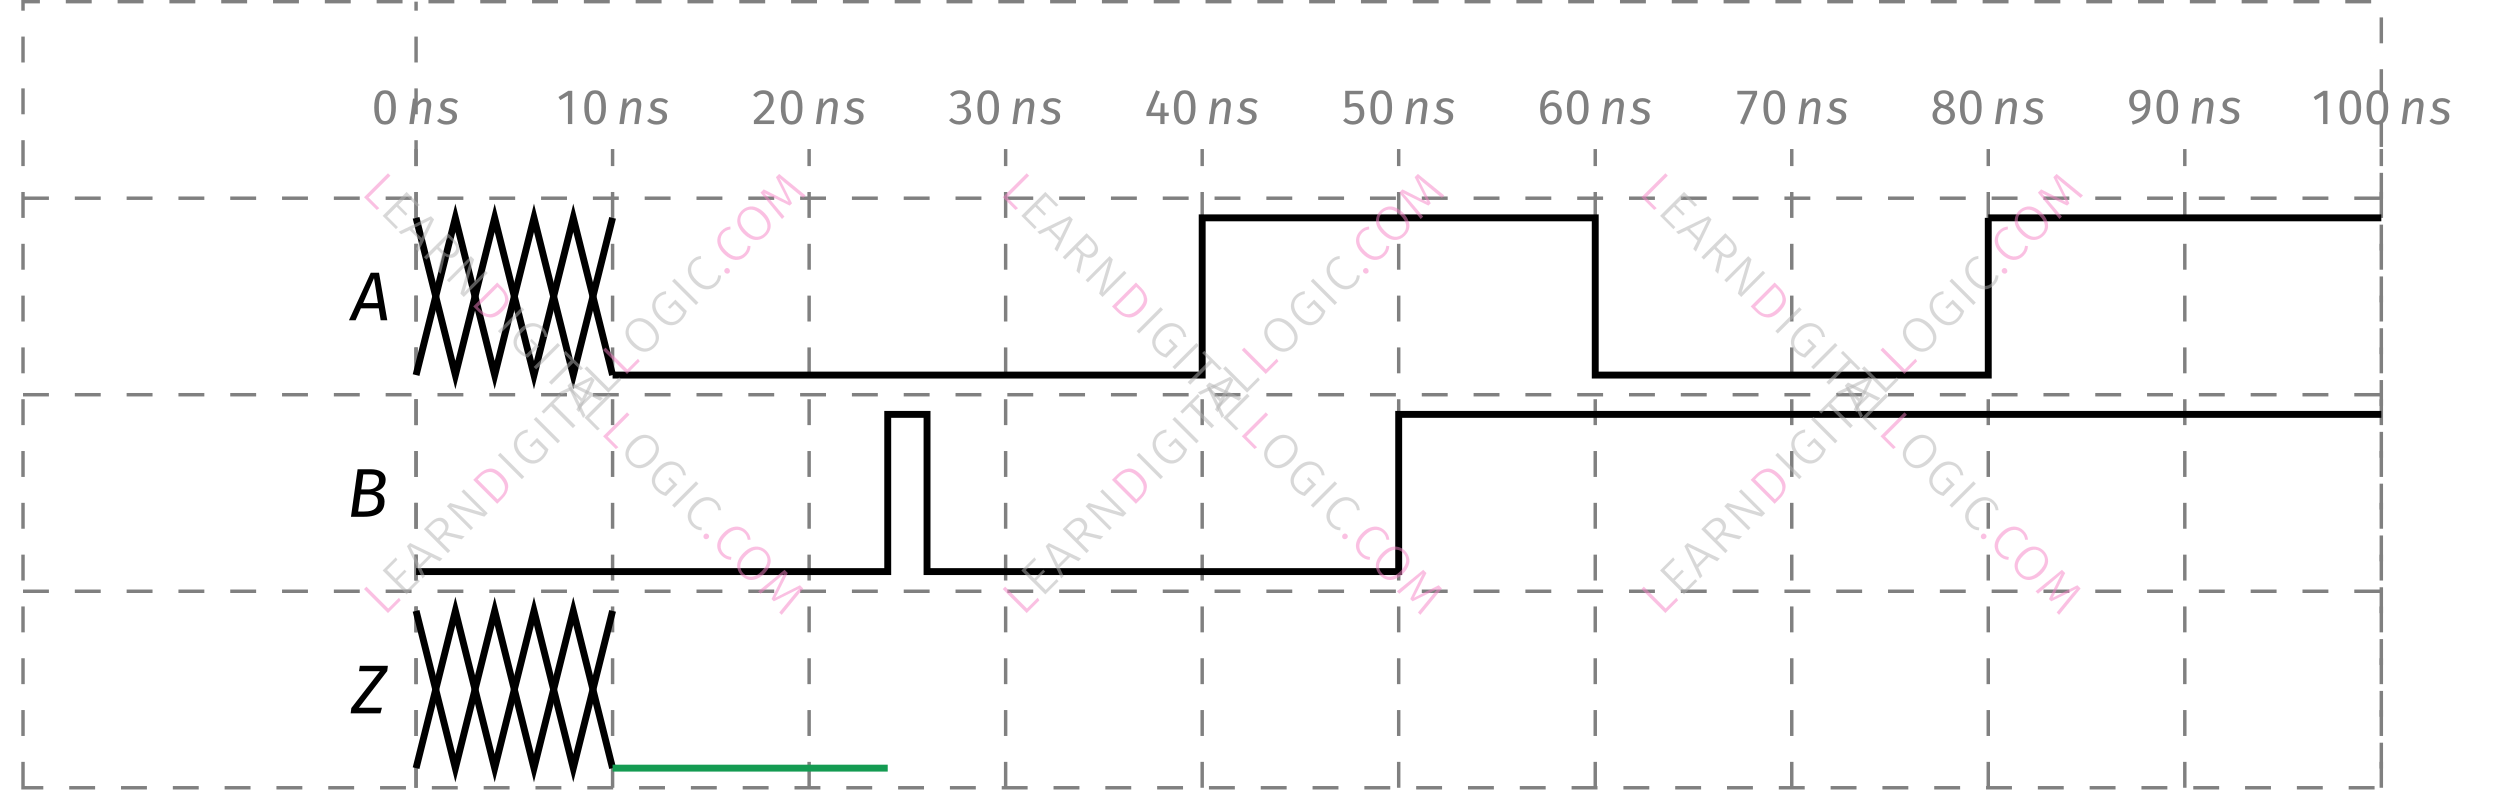 <?xml version="1.0" encoding="UTF-8"?> <svg xmlns="http://www.w3.org/2000/svg" xmlns:xlink="http://www.w3.org/1999/xlink" width="288.48" height="93.56" viewBox="0 0 288.48 93.56"><defs><g><g id="glyph-0-0"><path d="M 1.562 -3.5 C 2.031 -3.5 2.281 -3.078 2.281 -1.922 C 2.281 -0.766 2.031 -0.344 1.562 -0.344 C 1.094 -0.344 0.844 -0.766 0.844 -1.922 C 0.844 -3.078 1.094 -3.5 1.562 -3.5 Z M 1.562 -3.906 C 0.719 -3.906 0.312 -3.219 0.312 -1.922 C 0.312 -0.625 0.719 0.062 1.562 0.062 C 2.406 0.062 2.812 -0.625 2.812 -1.922 C 2.812 -3.219 2.406 -3.906 1.562 -3.906 Z M 1.562 -3.906 "></path></g><g id="glyph-0-1"><path d="M 2.141 -3 C 1.719 -3 1.391 -2.75 1.125 -2.359 L 1.172 -2.938 L 0.734 -2.938 L 0.312 0 L 0.828 0 L 1.078 -1.766 C 1.312 -2.188 1.625 -2.578 2 -2.578 C 2.219 -2.578 2.375 -2.469 2.312 -2.047 L 2.031 0 L 2.531 0 L 2.828 -2.062 C 2.906 -2.656 2.641 -3 2.141 -3 Z M 2.141 -3 "></path></g><g id="glyph-0-2"><path d="M 1.641 -3 C 0.875 -3 0.531 -2.562 0.531 -2.172 C 0.531 -1.766 0.75 -1.547 1.312 -1.359 C 1.781 -1.219 1.938 -1.125 1.938 -0.828 C 1.938 -0.625 1.781 -0.344 1.266 -0.344 C 0.938 -0.344 0.656 -0.469 0.453 -0.656 L 0.156 -0.359 C 0.391 -0.141 0.734 0.062 1.25 0.062 C 1.859 0.062 2.469 -0.219 2.469 -0.875 C 2.469 -1.344 2.188 -1.578 1.641 -1.75 C 1.234 -1.875 1.047 -1.969 1.047 -2.203 C 1.047 -2.453 1.266 -2.594 1.625 -2.594 C 1.891 -2.594 2.125 -2.516 2.344 -2.344 L 2.594 -2.641 C 2.344 -2.859 2.047 -3 1.641 -3 Z M 1.641 -3 "></path></g><g id="glyph-0-3"><path d="M 1.547 0 L 2.047 0 L 2.047 -3.844 L 1.594 -3.844 L 0.453 -3.125 L 0.672 -2.766 L 1.547 -3.297 Z M 1.547 0 "></path></g><g id="glyph-0-4"><path d="M 1.438 -3.906 C 0.906 -3.906 0.547 -3.719 0.25 -3.344 L 0.594 -3.078 C 0.844 -3.359 1.047 -3.484 1.406 -3.484 C 1.828 -3.484 2.078 -3.234 2.078 -2.812 C 2.078 -2.203 1.75 -1.781 0.328 -0.406 L 0.328 0 L 2.641 0 L 2.703 -0.422 L 0.922 -0.422 C 2.172 -1.578 2.609 -2.141 2.609 -2.828 C 2.609 -3.438 2.188 -3.906 1.438 -3.906 Z M 1.438 -3.906 "></path></g><g id="glyph-0-5"><path d="M 1.406 -3.906 C 1 -3.906 0.609 -3.766 0.281 -3.453 L 0.562 -3.156 C 0.812 -3.391 1.047 -3.5 1.375 -3.5 C 1.766 -3.5 2.078 -3.281 2.078 -2.875 C 2.078 -2.422 1.734 -2.219 1.359 -2.219 L 1.141 -2.219 L 1.078 -1.828 L 1.406 -1.828 C 1.859 -1.828 2.188 -1.641 2.188 -1.109 C 2.188 -0.641 1.875 -0.344 1.344 -0.344 C 1.031 -0.344 0.719 -0.469 0.484 -0.719 L 0.172 -0.453 C 0.469 -0.094 0.922 0.062 1.359 0.062 C 2.172 0.062 2.719 -0.438 2.719 -1.109 C 2.719 -1.688 2.281 -2.031 1.828 -2.047 C 2.266 -2.141 2.594 -2.469 2.594 -2.938 C 2.594 -3.469 2.141 -3.906 1.406 -3.906 Z M 1.406 -3.906 "></path></g><g id="glyph-0-6"><path d="M 2.844 -1.328 L 2.359 -1.328 L 2.359 -2.406 L 1.922 -2.406 L 1.875 -1.328 L 0.812 -1.328 L 1.828 -3.734 L 1.391 -3.906 L 0.266 -1.281 L 0.266 -0.922 L 1.875 -0.922 L 1.875 0 L 2.359 0 L 2.359 -0.922 L 2.844 -0.922 Z M 2.844 -1.328 "></path></g><g id="glyph-0-7"><path d="M 2.609 -3.844 L 0.531 -3.844 L 0.531 -1.906 L 0.938 -1.906 C 1.156 -1.984 1.312 -2.031 1.516 -2.031 C 1.906 -2.031 2.203 -1.828 2.203 -1.234 C 2.203 -0.656 1.906 -0.344 1.406 -0.344 C 1.078 -0.344 0.812 -0.469 0.594 -0.703 L 0.281 -0.406 C 0.578 -0.109 0.938 0.062 1.406 0.062 C 2.219 0.062 2.734 -0.453 2.734 -1.219 C 2.734 -1.984 2.297 -2.438 1.672 -2.438 C 1.453 -2.438 1.25 -2.391 1.031 -2.266 L 1.031 -3.438 L 2.531 -3.438 Z M 2.609 -3.844 "></path></g><g id="glyph-0-8"><path d="M 1.625 -0.344 C 1.109 -0.344 0.891 -0.734 0.875 -1.578 C 1.062 -1.891 1.344 -2.109 1.672 -2.109 C 2.047 -2.109 2.312 -1.891 2.312 -1.281 C 2.312 -0.703 2.078 -0.344 1.625 -0.344 Z M 1.766 -2.516 C 1.422 -2.516 1.109 -2.359 0.875 -2.016 C 0.891 -2.922 1.234 -3.5 1.781 -3.5 C 1.984 -3.5 2.188 -3.453 2.359 -3.344 L 2.562 -3.688 C 2.344 -3.828 2.094 -3.906 1.797 -3.906 C 0.891 -3.906 0.344 -3.078 0.344 -1.812 C 0.344 -0.688 0.703 0.062 1.625 0.062 C 2.297 0.062 2.844 -0.453 2.844 -1.297 C 2.844 -2.109 2.344 -2.516 1.766 -2.516 Z M 1.766 -2.516 "></path></g><g id="glyph-0-9"><path d="M 2.703 -3.844 L 0.422 -3.844 L 0.422 -3.422 L 2.188 -3.422 L 0.734 -0.094 L 1.203 0.062 L 2.703 -3.453 Z M 2.703 -3.844 "></path></g><g id="glyph-0-10"><path d="M 1.547 -0.344 C 1.094 -0.344 0.797 -0.578 0.797 -1.016 C 0.797 -1.438 0.969 -1.703 1.344 -1.875 L 1.469 -1.828 C 2.125 -1.641 2.328 -1.438 2.328 -1.016 C 2.328 -0.625 2.031 -0.344 1.547 -0.344 Z M 1.562 -3.531 C 1.969 -3.531 2.203 -3.297 2.203 -2.906 C 2.203 -2.562 2.062 -2.359 1.719 -2.188 L 1.672 -2.188 C 1.188 -2.344 0.922 -2.5 0.922 -2.906 C 0.922 -3.312 1.172 -3.531 1.562 -3.531 Z M 2.062 -2.062 C 2.5 -2.281 2.703 -2.547 2.703 -2.922 C 2.703 -3.609 2.125 -3.906 1.562 -3.906 C 0.984 -3.906 0.422 -3.578 0.422 -2.906 C 0.422 -2.516 0.594 -2.219 1 -2.016 C 0.547 -1.812 0.266 -1.5 0.266 -1.016 C 0.266 -0.375 0.781 0.062 1.547 0.062 C 2.312 0.062 2.859 -0.375 2.859 -1.031 C 2.859 -1.531 2.562 -1.859 2.062 -2.062 Z M 2.062 -2.062 "></path></g><g id="glyph-0-11"><path d="M 1.438 -1.797 C 1.078 -1.797 0.812 -2.047 0.812 -2.625 C 0.812 -3.203 1.062 -3.5 1.5 -3.5 C 1.984 -3.5 2.219 -3.188 2.203 -2.281 C 2.016 -1.984 1.766 -1.797 1.438 -1.797 Z M 1.5 -3.906 C 0.844 -3.906 0.281 -3.453 0.281 -2.641 C 0.281 -1.875 0.75 -1.406 1.344 -1.406 C 1.734 -1.406 2.031 -1.609 2.188 -1.844 C 2.156 -0.953 1.547 -0.531 0.578 -0.266 L 0.703 0.125 C 2.109 -0.266 2.734 -0.797 2.734 -2.422 C 2.734 -3.328 2.328 -3.906 1.5 -3.906 Z M 1.5 -3.906 "></path></g><g id="glyph-1-0"><path d="M 1.391 -1.984 L 2.641 -4.859 L 3.094 -1.984 Z M 3.406 0 L 4.172 0 L 3.219 -5.484 L 2.266 -5.484 L -0.25 0 L 0.516 0 L 1.125 -1.375 L 3.188 -1.375 Z M 3.406 0 "></path></g><g id="glyph-1-1"><path d="M 2.047 -0.609 L 1.328 -0.609 L 1.609 -2.578 L 2.516 -2.578 C 3.109 -2.578 3.609 -2.406 3.609 -1.766 C 3.609 -1.109 3.281 -0.609 2.047 -0.609 Z M 2.812 -4.891 C 3.297 -4.891 3.734 -4.766 3.734 -4.234 C 3.734 -3.484 3.156 -3.156 2.5 -3.156 L 1.688 -3.156 L 1.922 -4.891 Z M 3.281 -2.906 C 3.922 -3.031 4.5 -3.484 4.5 -4.266 C 4.5 -5.109 3.781 -5.484 2.781 -5.484 L 1.266 -5.484 L 0.5 0 L 2.016 0 C 3.812 0 4.375 -0.781 4.375 -1.75 C 4.375 -2.531 3.844 -2.797 3.281 -2.906 Z M 3.281 -2.906 "></path></g><g id="glyph-1-2"><path d="M -0.062 0 L 3.375 0 L 3.547 -0.641 L 0.891 -0.641 L 4.156 -4.875 L 4.234 -5.484 L 1 -5.484 L 0.906 -4.859 L 3.312 -4.859 L 0.016 -0.609 Z M -0.062 0 "></path></g><g id="glyph-2-0"><path d="M -1.938 -3.594 L 0.578 -1.078 L 1.812 -2.312 L 2.016 -2.016 L 0.547 -0.547 L -2.219 -3.312 Z M -1.938 -3.594 "></path></g><g id="glyph-2-1"><path d="M -0.703 -4.828 L -0.516 -4.547 L -1.703 -3.359 L -0.719 -2.375 L 0.312 -3.406 L 0.531 -3.188 L -0.5 -2.156 L 0.594 -1.062 L 1.844 -2.312 L 2.078 -2.078 L 0.547 -0.547 L -2.219 -3.312 Z M -0.703 -4.828 "></path></g><g id="glyph-2-2"><path d="M 2.062 -2.062 L 1.094 -2.562 L -0.109 -1.359 L 0.359 -0.359 L 0.078 -0.078 L -1.719 -3.812 L -1.359 -4.172 L 2.375 -2.375 Z M -0.266 -1.672 L 0.781 -2.719 L -1.312 -3.75 Z M -0.266 -1.672 "></path></g><g id="glyph-2-3"><path d="M 0.188 -2.625 L -0.391 -2.047 L 0.828 -0.828 L 0.547 -0.547 L -2.219 -3.312 L -1.484 -4.047 C -1.141 -4.391 -0.812 -4.582 -0.5 -4.625 C -0.195 -4.676 0.07 -4.582 0.312 -4.344 C 0.508 -4.145 0.613 -3.93 0.625 -3.703 C 0.645 -3.484 0.57 -3.238 0.406 -2.969 L 2.484 -2.484 L 2.141 -2.141 Z M -0.156 -2.75 C 0.082 -2.988 0.219 -3.211 0.25 -3.422 C 0.281 -3.629 0.195 -3.832 0 -4.031 C -0.176 -4.207 -0.363 -4.281 -0.562 -4.25 C -0.77 -4.227 -1.008 -4.082 -1.281 -3.812 L -1.719 -3.375 L -0.625 -2.281 Z M -0.156 -2.75 "></path></g><g id="glyph-2-4"><path d="M 2.5 -2.5 L 2.109 -2.109 L -1.719 -3.25 C -1.375 -2.969 -1.016 -2.641 -0.641 -2.266 L 0.812 -0.812 L 0.547 -0.547 L -2.219 -3.312 L -1.844 -3.688 L 1.984 -2.547 C 1.723 -2.766 1.414 -3.051 1.062 -3.406 L -0.531 -5 L -0.266 -5.266 Z M 2.5 -2.5 "></path></g><g id="glyph-2-5"><path d="M -1.609 -3.922 C -1.211 -4.316 -0.789 -4.547 -0.344 -4.609 C 0.102 -4.672 0.586 -4.441 1.109 -3.922 C 1.629 -3.398 1.863 -2.906 1.812 -2.438 C 1.77 -1.977 1.562 -1.562 1.188 -1.188 L 0.547 -0.547 L -2.219 -3.312 Z M -1.703 -3.359 L 0.594 -1.062 L 0.984 -1.453 C 1.648 -2.117 1.594 -2.844 0.812 -3.625 C 0.375 -4.062 -0.016 -4.258 -0.359 -4.219 C -0.711 -4.188 -1.039 -4.02 -1.344 -3.719 Z M -1.703 -3.359 "></path></g><g id="glyph-2-6"><path d="M -1.938 -3.594 L 0.828 -0.828 L 0.547 -0.547 L -2.219 -3.312 Z M -1.938 -3.594 "></path></g><g id="glyph-2-7"><path d="M -1.266 -4.359 C -1.086 -4.535 -0.91 -4.66 -0.734 -4.734 C -0.566 -4.816 -0.375 -4.875 -0.156 -4.906 L -0.156 -4.562 C -0.32 -4.539 -0.473 -4.492 -0.609 -4.422 C -0.754 -4.359 -0.895 -4.258 -1.031 -4.125 C -1.188 -3.969 -1.289 -3.773 -1.344 -3.547 C -1.406 -3.328 -1.391 -3.082 -1.297 -2.812 C -1.211 -2.551 -1.035 -2.285 -0.766 -2.016 C -0.359 -1.609 0.02 -1.383 0.375 -1.344 C 0.738 -1.312 1.066 -1.441 1.359 -1.734 C 1.566 -1.941 1.719 -2.188 1.812 -2.469 L 0.859 -3.422 L 0.297 -2.859 L 0.047 -3.047 L 0.922 -3.922 L 2.234 -2.609 C 2.129 -2.191 1.91 -1.816 1.578 -1.484 C 1.203 -1.109 0.781 -0.938 0.312 -0.969 C -0.145 -1.008 -0.602 -1.258 -1.062 -1.719 C -1.363 -2.02 -1.566 -2.332 -1.672 -2.656 C -1.773 -2.977 -1.785 -3.285 -1.703 -3.578 C -1.629 -3.879 -1.484 -4.141 -1.266 -4.359 Z M -1.266 -4.359 "></path></g><g id="glyph-2-8"><path d="M -0.672 -4.859 L -0.453 -4.578 L -1.297 -3.734 L 1.219 -1.219 L 0.922 -0.922 L -1.594 -3.438 L -2.438 -2.594 L -2.688 -2.844 Z M -0.672 -4.859 "></path></g><g id="glyph-2-9"><path d="M -1.281 -4.344 C -1.051 -4.57 -0.785 -4.723 -0.484 -4.797 C -0.191 -4.879 0.109 -4.859 0.422 -4.734 C 0.742 -4.617 1.055 -4.41 1.359 -4.109 C 1.648 -3.816 1.852 -3.508 1.969 -3.188 C 2.094 -2.875 2.117 -2.57 2.047 -2.281 C 1.973 -1.988 1.816 -1.723 1.578 -1.484 C 1.336 -1.242 1.07 -1.086 0.781 -1.016 C 0.488 -0.941 0.188 -0.961 -0.125 -1.078 C -0.438 -1.191 -0.742 -1.398 -1.047 -1.703 C -1.348 -2.004 -1.555 -2.312 -1.672 -2.625 C -1.785 -2.938 -1.805 -3.238 -1.734 -3.531 C -1.672 -3.832 -1.52 -4.102 -1.281 -4.344 Z M -1.047 -4.109 C -1.328 -3.828 -1.445 -3.504 -1.406 -3.141 C -1.375 -2.785 -1.156 -2.406 -0.75 -2 C -0.352 -1.602 0.02 -1.383 0.375 -1.344 C 0.738 -1.312 1.062 -1.438 1.344 -1.719 C 1.625 -2 1.742 -2.316 1.703 -2.672 C 1.672 -3.035 1.457 -3.414 1.062 -3.812 C 0.656 -4.219 0.273 -4.438 -0.078 -4.469 C -0.441 -4.508 -0.766 -4.391 -1.047 -4.109 Z M -1.047 -4.109 "></path></g><g id="glyph-2-10"><path d="M -1.297 -4.328 C -1.129 -4.492 -0.969 -4.613 -0.812 -4.688 C -0.656 -4.758 -0.473 -4.805 -0.266 -4.828 L -0.25 -4.5 C -0.406 -4.469 -0.547 -4.426 -0.672 -4.375 C -0.797 -4.32 -0.922 -4.234 -1.047 -4.109 C -1.305 -3.848 -1.422 -3.531 -1.391 -3.156 C -1.367 -2.789 -1.16 -2.41 -0.766 -2.016 C -0.367 -1.617 0.008 -1.406 0.375 -1.375 C 0.738 -1.344 1.055 -1.461 1.328 -1.734 C 1.461 -1.867 1.555 -2.004 1.609 -2.141 C 1.66 -2.273 1.703 -2.43 1.734 -2.609 L 2.062 -2.562 C 2.051 -2.156 1.883 -1.789 1.562 -1.469 C 1.332 -1.238 1.07 -1.086 0.781 -1.016 C 0.488 -0.941 0.188 -0.961 -0.125 -1.078 C -0.438 -1.191 -0.75 -1.406 -1.062 -1.719 C -1.363 -2.02 -1.566 -2.328 -1.672 -2.641 C -1.785 -2.961 -1.805 -3.27 -1.734 -3.562 C -1.66 -3.852 -1.516 -4.109 -1.297 -4.328 Z M -1.297 -4.328 "></path></g><g id="glyph-2-11"><path d="M 0.109 -0.922 C 0.172 -0.984 0.242 -1.016 0.328 -1.016 C 0.41 -1.016 0.484 -0.984 0.547 -0.922 C 0.617 -0.848 0.656 -0.766 0.656 -0.672 C 0.664 -0.586 0.641 -0.516 0.578 -0.453 C 0.504 -0.379 0.422 -0.348 0.328 -0.359 C 0.234 -0.367 0.156 -0.406 0.094 -0.469 C 0.031 -0.531 0 -0.602 0 -0.688 C 0 -0.77 0.035 -0.848 0.109 -0.922 Z M 0.109 -0.922 "></path></g><g id="glyph-2-12"><path d="M 3.062 -3.062 L 2.781 -2.781 L 1.359 -3.953 C 0.848 -4.359 0.41 -4.734 0.047 -5.078 L 1.5 -2.156 L 1.234 -1.891 L -1.703 -3.328 C -1.492 -3.117 -1.117 -2.691 -0.578 -2.047 L 0.625 -0.625 L 0.344 -0.344 L -2.141 -3.391 L -1.766 -3.766 L 1.078 -2.328 L -0.359 -5.172 L 0.016 -5.547 Z M 3.062 -3.062 "></path></g><g id="glyph-3-0"><path d="M 3.594 -1.938 L 1.078 0.578 L 2.312 1.812 L 2.016 2.016 L 0.547 0.547 L 3.312 -2.219 Z M 3.594 -1.938 "></path></g><g id="glyph-3-1"><path d="M 4.828 -0.703 L 4.547 -0.516 L 3.359 -1.703 L 2.375 -0.719 L 3.406 0.312 L 3.188 0.531 L 2.156 -0.5 L 1.062 0.594 L 2.312 1.844 L 2.078 2.078 L 0.547 0.547 L 3.312 -2.219 Z M 4.828 -0.703 "></path></g><g id="glyph-3-2"><path d="M 2.062 2.062 L 2.562 1.094 L 1.359 -0.109 L 0.359 0.359 L 0.078 0.078 L 3.812 -1.719 L 4.172 -1.359 L 2.375 2.375 Z M 1.672 -0.266 L 2.719 0.781 L 3.75 -1.312 Z M 1.672 -0.266 "></path></g><g id="glyph-3-3"><path d="M 2.625 0.188 L 2.047 -0.391 L 0.828 0.828 L 0.547 0.547 L 3.312 -2.219 L 4.047 -1.484 C 4.391 -1.141 4.582 -0.812 4.625 -0.5 C 4.676 -0.195 4.582 0.07 4.344 0.312 C 4.145 0.508 3.93 0.613 3.703 0.625 C 3.484 0.645 3.238 0.57 2.969 0.406 L 2.484 2.484 L 2.141 2.141 Z M 2.75 -0.156 C 2.988 0.082 3.211 0.219 3.422 0.25 C 3.629 0.281 3.832 0.195 4.031 0 C 4.207 -0.176 4.281 -0.363 4.25 -0.562 C 4.227 -0.77 4.082 -1.008 3.812 -1.281 L 3.375 -1.719 L 2.281 -0.625 Z M 2.75 -0.156 "></path></g><g id="glyph-3-4"><path d="M 2.5 2.5 L 2.109 2.109 L 3.25 -1.719 C 2.969 -1.375 2.641 -1.016 2.266 -0.641 L 0.812 0.812 L 0.547 0.547 L 3.312 -2.219 L 3.688 -1.844 L 2.547 1.984 C 2.766 1.723 3.051 1.414 3.406 1.062 L 5 -0.531 L 5.266 -0.266 Z M 2.5 2.5 "></path></g><g id="glyph-3-5"><path d="M 3.922 -1.609 C 4.316 -1.211 4.547 -0.789 4.609 -0.344 C 4.672 0.102 4.441 0.586 3.922 1.109 C 3.398 1.629 2.906 1.863 2.438 1.812 C 1.977 1.77 1.562 1.562 1.188 1.188 L 0.547 0.547 L 3.312 -2.219 Z M 3.359 -1.703 L 1.062 0.594 L 1.453 0.984 C 2.117 1.648 2.844 1.594 3.625 0.812 C 4.062 0.375 4.258 -0.016 4.219 -0.359 C 4.188 -0.711 4.02 -1.039 3.719 -1.344 Z M 3.359 -1.703 "></path></g><g id="glyph-3-6"><path d="M 3.594 -1.938 L 0.828 0.828 L 0.547 0.547 L 3.312 -2.219 Z M 3.594 -1.938 "></path></g><g id="glyph-3-7"><path d="M 4.359 -1.266 C 4.535 -1.086 4.66 -0.91 4.734 -0.734 C 4.816 -0.566 4.875 -0.375 4.906 -0.156 L 4.562 -0.156 C 4.539 -0.32 4.492 -0.473 4.422 -0.609 C 4.359 -0.754 4.258 -0.895 4.125 -1.031 C 3.969 -1.188 3.773 -1.289 3.547 -1.344 C 3.328 -1.406 3.082 -1.391 2.812 -1.297 C 2.551 -1.211 2.285 -1.035 2.016 -0.766 C 1.609 -0.359 1.383 0.02 1.344 0.375 C 1.312 0.738 1.441 1.066 1.734 1.359 C 1.941 1.566 2.188 1.719 2.469 1.812 L 3.422 0.859 L 2.859 0.297 L 3.047 0.047 L 3.922 0.922 L 2.609 2.234 C 2.191 2.129 1.816 1.91 1.484 1.578 C 1.109 1.203 0.938 0.781 0.969 0.312 C 1.008 -0.145 1.258 -0.602 1.719 -1.062 C 2.02 -1.363 2.332 -1.566 2.656 -1.672 C 2.977 -1.773 3.285 -1.785 3.578 -1.703 C 3.879 -1.629 4.141 -1.484 4.359 -1.266 Z M 4.359 -1.266 "></path></g><g id="glyph-3-8"><path d="M 4.859 -0.672 L 4.578 -0.453 L 3.734 -1.297 L 1.219 1.219 L 0.922 0.922 L 3.438 -1.594 L 2.594 -2.438 L 2.844 -2.688 Z M 4.859 -0.672 "></path></g><g id="glyph-3-9"><path d="M 4.344 -1.281 C 4.57 -1.051 4.723 -0.785 4.797 -0.484 C 4.879 -0.191 4.859 0.109 4.734 0.422 C 4.617 0.742 4.41 1.055 4.109 1.359 C 3.816 1.648 3.508 1.852 3.188 1.969 C 2.875 2.094 2.57 2.117 2.281 2.047 C 1.988 1.973 1.723 1.816 1.484 1.578 C 1.242 1.336 1.086 1.07 1.016 0.781 C 0.941 0.488 0.961 0.188 1.078 -0.125 C 1.191 -0.438 1.398 -0.742 1.703 -1.047 C 2.004 -1.348 2.312 -1.555 2.625 -1.672 C 2.938 -1.785 3.238 -1.805 3.531 -1.734 C 3.832 -1.672 4.102 -1.52 4.344 -1.281 Z M 4.109 -1.047 C 3.828 -1.328 3.504 -1.445 3.141 -1.406 C 2.785 -1.375 2.406 -1.156 2 -0.75 C 1.602 -0.352 1.383 0.02 1.344 0.375 C 1.312 0.738 1.438 1.062 1.719 1.344 C 2 1.625 2.316 1.742 2.672 1.703 C 3.035 1.672 3.414 1.457 3.812 1.062 C 4.219 0.656 4.438 0.273 4.469 -0.078 C 4.508 -0.441 4.391 -0.766 4.109 -1.047 Z M 4.109 -1.047 "></path></g><g id="glyph-3-10"><path d="M 4.328 -1.297 C 4.492 -1.129 4.613 -0.969 4.688 -0.812 C 4.758 -0.656 4.805 -0.473 4.828 -0.266 L 4.5 -0.25 C 4.469 -0.406 4.426 -0.547 4.375 -0.672 C 4.32 -0.797 4.234 -0.922 4.109 -1.047 C 3.848 -1.305 3.531 -1.422 3.156 -1.391 C 2.789 -1.367 2.41 -1.16 2.016 -0.766 C 1.617 -0.367 1.406 0.008 1.375 0.375 C 1.344 0.738 1.461 1.055 1.734 1.328 C 1.867 1.461 2.004 1.555 2.141 1.609 C 2.273 1.66 2.43 1.703 2.609 1.734 L 2.562 2.062 C 2.156 2.051 1.789 1.883 1.469 1.562 C 1.238 1.332 1.086 1.07 1.016 0.781 C 0.941 0.488 0.961 0.188 1.078 -0.125 C 1.191 -0.438 1.406 -0.75 1.719 -1.062 C 2.02 -1.363 2.328 -1.566 2.641 -1.672 C 2.961 -1.785 3.27 -1.805 3.562 -1.734 C 3.852 -1.66 4.109 -1.516 4.328 -1.297 Z M 4.328 -1.297 "></path></g><g id="glyph-3-11"><path d="M 0.922 0.109 C 0.984 0.172 1.016 0.242 1.016 0.328 C 1.016 0.41 0.984 0.484 0.922 0.547 C 0.848 0.617 0.766 0.656 0.672 0.656 C 0.586 0.664 0.516 0.641 0.453 0.578 C 0.379 0.504 0.348 0.422 0.359 0.328 C 0.367 0.234 0.406 0.156 0.469 0.094 C 0.531 0.031 0.602 0 0.688 0 C 0.77 0 0.848 0.035 0.922 0.109 Z M 0.922 0.109 "></path></g><g id="glyph-3-12"><path d="M 3.062 3.062 L 2.781 2.781 L 3.953 1.359 C 4.359 0.848 4.734 0.41 5.078 0.047 L 2.156 1.5 L 1.891 1.234 L 3.328 -1.703 C 3.117 -1.492 2.691 -1.117 2.047 -0.578 L 0.625 0.625 L 0.344 0.344 L 3.391 -2.141 L 3.766 -1.766 L 2.328 1.078 L 5.172 -0.359 L 5.547 0.016 Z M 3.062 3.062 "></path></g></g><clipPath id="clip-0"><path clip-rule="nonzero" d="M 36 59 L 82 59 L 82 93.559 L 36 93.559 Z M 36 59 "></path></clipPath></defs><path fill="none" stroke-width="0.399" stroke-linecap="butt" stroke-linejoin="miter" stroke="rgb(50%, 50%, 50%)" stroke-opacity="1" stroke-dasharray="2.989 2.989" stroke-miterlimit="10" d="M 45.356 0.001 L 45.356 73.704 " transform="matrix(1, 0, 0, -1, 2.656, 90.903)"></path><g fill="rgb(50%, 50%, 50%)" fill-opacity="1"><use xlink:href="#glyph-0-0" x="42.871" y="14.318"></use></g><g fill="rgb(50%, 50%, 50%)" fill-opacity="1"><use xlink:href="#glyph-0-1" x="46.921" y="14.318"></use></g><g fill="rgb(50%, 50%, 50%)" fill-opacity="1"><use xlink:href="#glyph-0-2" x="50.269" y="14.318"></use></g><path fill="none" stroke-width="0.399" stroke-linecap="butt" stroke-linejoin="miter" stroke="rgb(50%, 50%, 50%)" stroke-opacity="1" stroke-dasharray="2.989 2.989" stroke-miterlimit="10" d="M 68.031 0.001 L 68.031 73.704 " transform="matrix(1, 0, 0, -1, 2.656, 90.903)"></path><g fill="rgb(50%, 50%, 50%)" fill-opacity="1"><use xlink:href="#glyph-0-3" x="63.986" y="14.318"></use><use xlink:href="#glyph-0-0" x="67.11" y="14.318"></use></g><g fill="rgb(50%, 50%, 50%)" fill-opacity="1"><use xlink:href="#glyph-0-1" x="71.16" y="14.318"></use></g><g fill="rgb(50%, 50%, 50%)" fill-opacity="1"><use xlink:href="#glyph-0-2" x="74.508" y="14.318"></use></g><path fill="none" stroke-width="0.399" stroke-linecap="butt" stroke-linejoin="miter" stroke="rgb(50%, 50%, 50%)" stroke-opacity="1" stroke-dasharray="2.989 2.989" stroke-miterlimit="10" d="M 90.711 0.001 L 90.711 73.704 " transform="matrix(1, 0, 0, -1, 2.656, 90.903)"></path><g fill="rgb(50%, 50%, 50%)" fill-opacity="1"><use xlink:href="#glyph-0-4" x="86.664" y="14.318"></use><use xlink:href="#glyph-0-0" x="89.788" y="14.318"></use></g><g fill="rgb(50%, 50%, 50%)" fill-opacity="1"><use xlink:href="#glyph-0-1" x="93.838" y="14.318"></use></g><g fill="rgb(50%, 50%, 50%)" fill-opacity="1"><use xlink:href="#glyph-0-2" x="97.186" y="14.318"></use></g><path fill="none" stroke-width="0.399" stroke-linecap="butt" stroke-linejoin="miter" stroke="rgb(50%, 50%, 50%)" stroke-opacity="1" stroke-dasharray="2.989 2.989" stroke-miterlimit="10" d="M 113.387 0.001 L 113.387 73.704 " transform="matrix(1, 0, 0, -1, 2.656, 90.903)"></path><g fill="rgb(50%, 50%, 50%)" fill-opacity="1"><use xlink:href="#glyph-0-5" x="109.341" y="14.318"></use><use xlink:href="#glyph-0-0" x="112.465" y="14.318"></use></g><g fill="rgb(50%, 50%, 50%)" fill-opacity="1"><use xlink:href="#glyph-0-1" x="116.515" y="14.318"></use></g><g fill="rgb(50%, 50%, 50%)" fill-opacity="1"><use xlink:href="#glyph-0-2" x="119.863" y="14.318"></use></g><path fill="none" stroke-width="0.399" stroke-linecap="butt" stroke-linejoin="miter" stroke="rgb(50%, 50%, 50%)" stroke-opacity="1" stroke-dasharray="2.989 2.989" stroke-miterlimit="10" d="M 136.067 0.001 L 136.067 73.704 " transform="matrix(1, 0, 0, -1, 2.656, 90.903)"></path><g fill="rgb(50%, 50%, 50%)" fill-opacity="1"><use xlink:href="#glyph-0-6" x="132.019" y="14.318"></use><use xlink:href="#glyph-0-0" x="135.143" y="14.318"></use></g><g fill="rgb(50%, 50%, 50%)" fill-opacity="1"><use xlink:href="#glyph-0-1" x="139.193" y="14.318"></use></g><g fill="rgb(50%, 50%, 50%)" fill-opacity="1"><use xlink:href="#glyph-0-2" x="142.541" y="14.318"></use></g><path fill="none" stroke-width="0.399" stroke-linecap="butt" stroke-linejoin="miter" stroke="rgb(50%, 50%, 50%)" stroke-opacity="1" stroke-dasharray="2.989 2.989" stroke-miterlimit="10" d="M 158.742 0.001 L 158.742 73.704 " transform="matrix(1, 0, 0, -1, 2.656, 90.903)"></path><g fill="rgb(50%, 50%, 50%)" fill-opacity="1"><use xlink:href="#glyph-0-7" x="154.697" y="14.318"></use><use xlink:href="#glyph-0-0" x="157.821" y="14.318"></use></g><g fill="rgb(50%, 50%, 50%)" fill-opacity="1"><use xlink:href="#glyph-0-1" x="161.871" y="14.318"></use></g><g fill="rgb(50%, 50%, 50%)" fill-opacity="1"><use xlink:href="#glyph-0-2" x="165.219" y="14.318"></use></g><path fill="none" stroke-width="0.399" stroke-linecap="butt" stroke-linejoin="miter" stroke="rgb(50%, 50%, 50%)" stroke-opacity="1" stroke-dasharray="2.989 2.989" stroke-miterlimit="10" d="M 181.422 0.001 L 181.422 73.704 " transform="matrix(1, 0, 0, -1, 2.656, 90.903)"></path><g fill="rgb(50%, 50%, 50%)" fill-opacity="1"><use xlink:href="#glyph-0-8" x="177.374" y="14.318"></use><use xlink:href="#glyph-0-0" x="180.498" y="14.318"></use></g><g fill="rgb(50%, 50%, 50%)" fill-opacity="1"><use xlink:href="#glyph-0-1" x="184.548" y="14.318"></use></g><g fill="rgb(50%, 50%, 50%)" fill-opacity="1"><use xlink:href="#glyph-0-2" x="187.896" y="14.318"></use></g><path fill="none" stroke-width="0.399" stroke-linecap="butt" stroke-linejoin="miter" stroke="rgb(50%, 50%, 50%)" stroke-opacity="1" stroke-dasharray="2.989 2.989" stroke-miterlimit="10" d="M 204.098 0.001 L 204.098 73.704 " transform="matrix(1, 0, 0, -1, 2.656, 90.903)"></path><g fill="rgb(50%, 50%, 50%)" fill-opacity="1"><use xlink:href="#glyph-0-9" x="200.052" y="14.318"></use><use xlink:href="#glyph-0-0" x="203.176" y="14.318"></use></g><g fill="rgb(50%, 50%, 50%)" fill-opacity="1"><use xlink:href="#glyph-0-1" x="207.226" y="14.318"></use></g><g fill="rgb(50%, 50%, 50%)" fill-opacity="1"><use xlink:href="#glyph-0-2" x="210.574" y="14.318"></use></g><path fill="none" stroke-width="0.399" stroke-linecap="butt" stroke-linejoin="miter" stroke="rgb(50%, 50%, 50%)" stroke-opacity="1" stroke-dasharray="2.989 2.989" stroke-miterlimit="10" d="M 226.774 0.001 L 226.774 73.704 " transform="matrix(1, 0, 0, -1, 2.656, 90.903)"></path><g fill="rgb(50%, 50%, 50%)" fill-opacity="1"><use xlink:href="#glyph-0-10" x="222.729" y="14.318"></use><use xlink:href="#glyph-0-0" x="225.853" y="14.318"></use></g><g fill="rgb(50%, 50%, 50%)" fill-opacity="1"><use xlink:href="#glyph-0-1" x="229.903" y="14.318"></use></g><g fill="rgb(50%, 50%, 50%)" fill-opacity="1"><use xlink:href="#glyph-0-2" x="233.251" y="14.318"></use></g><path fill="none" stroke-width="0.399" stroke-linecap="butt" stroke-linejoin="miter" stroke="rgb(50%, 50%, 50%)" stroke-opacity="1" stroke-dasharray="2.989 2.989" stroke-miterlimit="10" d="M 249.453 0.001 L 249.453 73.704 " transform="matrix(1, 0, 0, -1, 2.656, 90.903)"></path><g fill="rgb(50%, 50%, 50%)" fill-opacity="1"><use xlink:href="#glyph-0-11" x="245.407" y="14.262"></use><use xlink:href="#glyph-0-0" x="248.531" y="14.262"></use></g><g fill="rgb(50%, 50%, 50%)" fill-opacity="1"><use xlink:href="#glyph-0-1" x="252.581" y="14.262"></use></g><g fill="rgb(50%, 50%, 50%)" fill-opacity="1"><use xlink:href="#glyph-0-2" x="255.929" y="14.262"></use></g><path fill="none" stroke-width="0.399" stroke-linecap="butt" stroke-linejoin="miter" stroke="rgb(50%, 50%, 50%)" stroke-opacity="1" stroke-dasharray="2.989 2.989" stroke-miterlimit="10" d="M 272.129 0.001 L 272.129 73.704 " transform="matrix(1, 0, 0, -1, 2.656, 90.903)"></path><g fill="rgb(50%, 50%, 50%)" fill-opacity="1"><use xlink:href="#glyph-0-3" x="266.522" y="14.318"></use><use xlink:href="#glyph-0-0" x="269.646" y="14.318"></use><use xlink:href="#glyph-0-0" x="272.77" y="14.318"></use></g><g fill="rgb(50%, 50%, 50%)" fill-opacity="1"><use xlink:href="#glyph-0-1" x="276.821" y="14.318"></use></g><g fill="rgb(50%, 50%, 50%)" fill-opacity="1"><use xlink:href="#glyph-0-2" x="280.168" y="14.318"></use></g><path fill="none" stroke-width="0.399" stroke-linecap="butt" stroke-linejoin="miter" stroke="rgb(50%, 50%, 50%)" stroke-opacity="1" stroke-dasharray="2.989 2.989" stroke-miterlimit="10" d="M 0 0.001 L 0 90.712 L 272.129 90.712 L 272.129 0.001 Z M 45.356 0.001 L 45.356 90.712 M 0 22.676 L 272.129 22.676 M 0 45.356 L 272.129 45.356 M 0 68.032 L 272.129 68.032 " transform="matrix(1, 0, 0, -1, 2.656, 90.903)"></path><g fill="rgb(0%, 0%, 0%)" fill-opacity="1"><use xlink:href="#glyph-1-0" x="40.517" y="36.955"></use></g><g fill="rgb(0%, 0%, 0%)" fill-opacity="1"><use xlink:href="#glyph-1-1" x="39.999" y="59.632"></use></g><g fill="rgb(0%, 0%, 0%)" fill-opacity="1"><use xlink:href="#glyph-1-2" x="40.525" y="82.31"></use></g><path fill="none" stroke-width="0.797" stroke-linecap="butt" stroke-linejoin="miter" stroke="rgb(0%, 0%, 0%)" stroke-opacity="1" stroke-miterlimit="10" d="M 45.356 47.622 L 49.891 65.766 L 54.426 47.622 L 58.961 65.766 L 63.496 47.622 L 68.031 65.766 " transform="matrix(1, 0, 0, -1, 2.656, 90.903)"></path><path fill="none" stroke-width="0.797" stroke-linecap="butt" stroke-linejoin="miter" stroke="rgb(0%, 0%, 0%)" stroke-opacity="1" stroke-miterlimit="10" d="M 45.356 65.766 L 49.891 47.622 L 54.426 65.766 L 58.961 47.622 L 63.496 65.766 L 68.031 47.622 " transform="matrix(1, 0, 0, -1, 2.656, 90.903)"></path><path fill="none" stroke-width="0.797" stroke-linecap="butt" stroke-linejoin="miter" stroke="rgb(0%, 0%, 0%)" stroke-opacity="1" stroke-miterlimit="10" d="M 68.031 47.622 L 136.067 47.622 L 136.067 65.766 L 181.422 65.766 L 181.422 47.622 L 226.774 47.622 L 226.774 65.766 " transform="matrix(1, 0, 0, -1, 2.656, 90.903)"></path><path fill="none" stroke-width="0.797" stroke-linecap="butt" stroke-linejoin="miter" stroke="rgb(0%, 0%, 0%)" stroke-opacity="1" stroke-miterlimit="10" d="M 226.774 65.766 L 272.129 65.766 " transform="matrix(1, 0, 0, -1, 2.656, 90.903)"></path><path fill="none" stroke-width="0.797" stroke-linecap="butt" stroke-linejoin="miter" stroke="rgb(0%, 0%, 0%)" stroke-opacity="1" stroke-miterlimit="10" d="M 45.356 24.946 L 99.781 24.946 L 99.781 43.087 L 104.317 43.087 L 104.317 24.946 L 158.742 24.946 L 158.742 43.087 L 272.129 43.087 " transform="matrix(1, 0, 0, -1, 2.656, 90.903)"></path><g clip-path="url(#clip-0)"><path fill="none" stroke-width="0.797" stroke-linecap="butt" stroke-linejoin="miter" stroke="rgb(0%, 0%, 0%)" stroke-opacity="1" stroke-miterlimit="10" d="M 45.356 2.266 L 49.891 20.411 L 54.426 2.266 L 58.961 20.411 L 63.496 2.266 L 68.031 20.411 " transform="matrix(1, 0, 0, -1, 2.656, 90.903)"></path><path fill="none" stroke-width="0.797" stroke-linecap="butt" stroke-linejoin="miter" stroke="rgb(0%, 0%, 0%)" stroke-opacity="1" stroke-miterlimit="10" d="M 45.356 20.411 L 49.891 2.266 L 54.426 20.411 L 58.961 2.266 L 63.496 20.411 L 68.031 2.266 " transform="matrix(1, 0, 0, -1, 2.656, 90.903)"></path></g><path fill="none" stroke-width="0.797" stroke-linecap="butt" stroke-linejoin="miter" stroke="rgb(8.043%, 60.866%, 32.265%)" stroke-opacity="1" stroke-miterlimit="10" d="M 68.031 2.266 L 99.781 2.266 " transform="matrix(1, 0, 0, -1, 2.656, 90.903)"></path><g fill="rgb(96.333%, 50.801%, 77.811%)" fill-opacity="0.5"><use xlink:href="#glyph-2-0" x="191.624" y="71.29"></use></g><g fill="rgb(70%, 70%, 70%)" fill-opacity="0.5"><use xlink:href="#glyph-2-1" x="193.774" y="69.14"></use><use xlink:href="#glyph-2-2" x="196.081" y="66.832"></use><use xlink:href="#glyph-2-3" x="198.537" y="64.376"></use><use xlink:href="#glyph-2-4" x="201.185" y="61.728"></use></g><g fill="rgb(96.333%, 50.801%, 77.811%)" fill-opacity="0.5"><use xlink:href="#glyph-2-5" x="204.228" y="58.685"></use></g><g fill="rgb(70%, 70%, 70%)" fill-opacity="0.5"><use xlink:href="#glyph-2-6" x="207.074" y="55.84"></use><use xlink:href="#glyph-2-7" x="208.454" y="54.459"></use><use xlink:href="#glyph-2-6" x="211.206" y="51.708"></use><use xlink:href="#glyph-2-8" x="212.587" y="50.327"></use></g><g fill="rgb(70%, 70%, 70%)" fill-opacity="0.5"><use xlink:href="#glyph-2-2" x="214.604" y="48.31"></use><use xlink:href="#glyph-2-0" x="217.059" y="45.854"></use></g><g fill="rgb(96.333%, 50.801%, 77.811%)" fill-opacity="0.5"><use xlink:href="#glyph-2-0" x="219.209" y="43.705"></use></g><g fill="rgb(70%, 70%, 70%)" fill-opacity="0.5"><use xlink:href="#glyph-2-9" x="221.359" y="41.554"></use><use xlink:href="#glyph-2-7" x="224.417" y="38.497"></use><use xlink:href="#glyph-2-6" x="227.168" y="35.745"></use><use xlink:href="#glyph-2-10" x="228.549" y="34.364"></use></g><g fill="rgb(96.333%, 50.801%, 77.811%)" fill-opacity="0.5"><use xlink:href="#glyph-2-11" x="230.975" y="31.938"></use></g><g fill="rgb(96.333%, 50.801%, 77.811%)" fill-opacity="0.5"><use xlink:href="#glyph-2-10" x="231.947" y="30.967"></use></g><g fill="rgb(96.333%, 50.801%, 77.811%)" fill-opacity="0.5"><use xlink:href="#glyph-2-9" x="234.25" y="28.664"></use></g><g fill="rgb(96.333%, 50.801%, 77.811%)" fill-opacity="0.5"><use xlink:href="#glyph-2-12" x="237.297" y="25.616"></use></g><g fill="rgb(96.333%, 50.801%, 77.811%)" fill-opacity="0.5"><use xlink:href="#glyph-3-0" x="188.861" y="22.212"></use></g><g fill="rgb(70%, 70%, 70%)" fill-opacity="0.5"><use xlink:href="#glyph-3-1" x="191.012" y="24.362"></use><use xlink:href="#glyph-3-2" x="193.32" y="26.67"></use><use xlink:href="#glyph-3-3" x="195.775" y="29.126"></use><use xlink:href="#glyph-3-4" x="198.423" y="31.774"></use></g><g fill="rgb(96.333%, 50.801%, 77.811%)" fill-opacity="0.5"><use xlink:href="#glyph-3-5" x="201.466" y="34.816"></use></g><g fill="rgb(70%, 70%, 70%)" fill-opacity="0.5"><use xlink:href="#glyph-3-6" x="204.311" y="37.662"></use><use xlink:href="#glyph-3-7" x="205.692" y="39.042"></use><use xlink:href="#glyph-3-6" x="208.443" y="41.794"></use><use xlink:href="#glyph-3-8" x="209.824" y="43.175"></use></g><g fill="rgb(70%, 70%, 70%)" fill-opacity="0.5"><use xlink:href="#glyph-3-2" x="211.846" y="45.197"></use><use xlink:href="#glyph-3-0" x="214.302" y="47.652"></use></g><g fill="rgb(96.333%, 50.801%, 77.811%)" fill-opacity="0.5"><use xlink:href="#glyph-3-0" x="216.447" y="49.798"></use></g><g fill="rgb(70%, 70%, 70%)" fill-opacity="0.5"><use xlink:href="#glyph-3-9" x="218.597" y="51.947"></use><use xlink:href="#glyph-3-7" x="221.654" y="55.005"></use><use xlink:href="#glyph-3-6" x="224.406" y="57.756"></use><use xlink:href="#glyph-3-10" x="225.787" y="59.137"></use></g><g fill="rgb(96.333%, 50.801%, 77.811%)" fill-opacity="0.5"><use xlink:href="#glyph-3-11" x="228.213" y="61.563"></use></g><g fill="rgb(96.333%, 50.801%, 77.811%)" fill-opacity="0.5"><use xlink:href="#glyph-3-10" x="229.189" y="62.54"></use></g><g fill="rgb(96.333%, 50.801%, 77.811%)" fill-opacity="0.5"><use xlink:href="#glyph-3-9" x="231.492" y="64.843"></use></g><g fill="rgb(96.333%, 50.801%, 77.811%)" fill-opacity="0.5"><use xlink:href="#glyph-3-12" x="234.54" y="67.89"></use></g><g fill="rgb(96.333%, 50.801%, 77.811%)" fill-opacity="0.5"><use xlink:href="#glyph-2-0" x="117.923" y="71.29"></use></g><g fill="rgb(70%, 70%, 70%)" fill-opacity="0.5"><use xlink:href="#glyph-2-1" x="120.073" y="69.14"></use><use xlink:href="#glyph-2-2" x="122.38" y="66.832"></use><use xlink:href="#glyph-2-3" x="124.836" y="64.376"></use><use xlink:href="#glyph-2-4" x="127.484" y="61.728"></use></g><g fill="rgb(96.333%, 50.801%, 77.811%)" fill-opacity="0.5"><use xlink:href="#glyph-2-5" x="130.527" y="58.685"></use></g><g fill="rgb(70%, 70%, 70%)" fill-opacity="0.5"><use xlink:href="#glyph-2-6" x="133.373" y="55.84"></use><use xlink:href="#glyph-2-7" x="134.753" y="54.459"></use><use xlink:href="#glyph-2-6" x="137.505" y="51.708"></use><use xlink:href="#glyph-2-8" x="138.886" y="50.327"></use></g><g fill="rgb(70%, 70%, 70%)" fill-opacity="0.5"><use xlink:href="#glyph-2-2" x="140.903" y="48.31"></use><use xlink:href="#glyph-2-0" x="143.358" y="45.854"></use></g><g fill="rgb(96.333%, 50.801%, 77.811%)" fill-opacity="0.5"><use xlink:href="#glyph-2-0" x="145.508" y="43.705"></use></g><g fill="rgb(70%, 70%, 70%)" fill-opacity="0.5"><use xlink:href="#glyph-2-9" x="147.658" y="41.554"></use><use xlink:href="#glyph-2-7" x="150.716" y="38.497"></use><use xlink:href="#glyph-2-6" x="153.467" y="35.745"></use><use xlink:href="#glyph-2-10" x="154.848" y="34.364"></use></g><g fill="rgb(96.333%, 50.801%, 77.811%)" fill-opacity="0.5"><use xlink:href="#glyph-2-11" x="157.274" y="31.938"></use></g><g fill="rgb(96.333%, 50.801%, 77.811%)" fill-opacity="0.5"><use xlink:href="#glyph-2-10" x="158.246" y="30.967"></use></g><g fill="rgb(96.333%, 50.801%, 77.811%)" fill-opacity="0.5"><use xlink:href="#glyph-2-9" x="160.549" y="28.664"></use></g><g fill="rgb(96.333%, 50.801%, 77.811%)" fill-opacity="0.5"><use xlink:href="#glyph-2-12" x="163.596" y="25.616"></use></g><g fill="rgb(96.333%, 50.801%, 77.811%)" fill-opacity="0.5"><use xlink:href="#glyph-3-0" x="115.16" y="22.212"></use></g><g fill="rgb(70%, 70%, 70%)" fill-opacity="0.5"><use xlink:href="#glyph-3-1" x="117.311" y="24.362"></use><use xlink:href="#glyph-3-2" x="119.619" y="26.67"></use><use xlink:href="#glyph-3-3" x="122.074" y="29.126"></use><use xlink:href="#glyph-3-4" x="124.722" y="31.774"></use></g><g fill="rgb(96.333%, 50.801%, 77.811%)" fill-opacity="0.5"><use xlink:href="#glyph-3-5" x="127.765" y="34.816"></use></g><g fill="rgb(70%, 70%, 70%)" fill-opacity="0.5"><use xlink:href="#glyph-3-6" x="130.61" y="37.662"></use><use xlink:href="#glyph-3-7" x="131.991" y="39.042"></use><use xlink:href="#glyph-3-6" x="134.742" y="41.794"></use><use xlink:href="#glyph-3-8" x="136.123" y="43.175"></use></g><g fill="rgb(70%, 70%, 70%)" fill-opacity="0.5"><use xlink:href="#glyph-3-2" x="138.145" y="45.197"></use><use xlink:href="#glyph-3-0" x="140.601" y="47.652"></use></g><g fill="rgb(96.333%, 50.801%, 77.811%)" fill-opacity="0.5"><use xlink:href="#glyph-3-0" x="142.746" y="49.798"></use></g><g fill="rgb(70%, 70%, 70%)" fill-opacity="0.5"><use xlink:href="#glyph-3-9" x="144.896" y="51.947"></use><use xlink:href="#glyph-3-7" x="147.953" y="55.005"></use><use xlink:href="#glyph-3-6" x="150.705" y="57.756"></use><use xlink:href="#glyph-3-10" x="152.086" y="59.137"></use></g><g fill="rgb(96.333%, 50.801%, 77.811%)" fill-opacity="0.5"><use xlink:href="#glyph-3-11" x="154.512" y="61.563"></use></g><g fill="rgb(96.333%, 50.801%, 77.811%)" fill-opacity="0.5"><use xlink:href="#glyph-3-10" x="155.488" y="62.54"></use></g><g fill="rgb(96.333%, 50.801%, 77.811%)" fill-opacity="0.5"><use xlink:href="#glyph-3-9" x="157.791" y="64.843"></use></g><g fill="rgb(96.333%, 50.801%, 77.811%)" fill-opacity="0.5"><use xlink:href="#glyph-3-12" x="160.839" y="67.89"></use></g><g fill="rgb(96.333%, 50.801%, 77.811%)" fill-opacity="0.5"><use xlink:href="#glyph-2-0" x="44.221" y="71.29"></use></g><g fill="rgb(70%, 70%, 70%)" fill-opacity="0.5"><use xlink:href="#glyph-2-1" x="46.371" y="69.14"></use><use xlink:href="#glyph-2-2" x="48.678" y="66.832"></use><use xlink:href="#glyph-2-3" x="51.134" y="64.376"></use><use xlink:href="#glyph-2-4" x="53.782" y="61.728"></use></g><g fill="rgb(96.333%, 50.801%, 77.811%)" fill-opacity="0.5"><use xlink:href="#glyph-2-5" x="56.825" y="58.685"></use></g><g fill="rgb(70%, 70%, 70%)" fill-opacity="0.5"><use xlink:href="#glyph-2-6" x="59.671" y="55.84"></use><use xlink:href="#glyph-2-7" x="61.051" y="54.459"></use><use xlink:href="#glyph-2-6" x="63.803" y="51.708"></use><use xlink:href="#glyph-2-8" x="65.184" y="50.327"></use></g><g fill="rgb(70%, 70%, 70%)" fill-opacity="0.5"><use xlink:href="#glyph-2-2" x="67.201" y="48.31"></use><use xlink:href="#glyph-2-0" x="69.656" y="45.854"></use></g><g fill="rgb(96.333%, 50.801%, 77.811%)" fill-opacity="0.5"><use xlink:href="#glyph-2-0" x="71.806" y="43.705"></use></g><g fill="rgb(70%, 70%, 70%)" fill-opacity="0.5"><use xlink:href="#glyph-2-9" x="73.956" y="41.554"></use><use xlink:href="#glyph-2-7" x="77.014" y="38.497"></use><use xlink:href="#glyph-2-6" x="79.765" y="35.745"></use><use xlink:href="#glyph-2-10" x="81.146" y="34.364"></use></g><g fill="rgb(96.333%, 50.801%, 77.811%)" fill-opacity="0.5"><use xlink:href="#glyph-2-11" x="83.572" y="31.938"></use></g><g fill="rgb(96.333%, 50.801%, 77.811%)" fill-opacity="0.5"><use xlink:href="#glyph-2-10" x="84.544" y="30.967"></use></g><g fill="rgb(96.333%, 50.801%, 77.811%)" fill-opacity="0.5"><use xlink:href="#glyph-2-9" x="86.847" y="28.664"></use></g><g fill="rgb(96.333%, 50.801%, 77.811%)" fill-opacity="0.5"><use xlink:href="#glyph-2-12" x="89.894" y="25.616"></use></g><g fill="rgb(96.333%, 50.801%, 77.811%)" fill-opacity="0.5"><use xlink:href="#glyph-3-0" x="41.458" y="22.212"></use></g><g fill="rgb(70%, 70%, 70%)" fill-opacity="0.5"><use xlink:href="#glyph-3-1" x="43.609" y="24.362"></use><use xlink:href="#glyph-3-2" x="45.917" y="26.67"></use><use xlink:href="#glyph-3-3" x="48.372" y="29.126"></use><use xlink:href="#glyph-3-4" x="51.02" y="31.774"></use></g><g fill="rgb(96.333%, 50.801%, 77.811%)" fill-opacity="0.5"><use xlink:href="#glyph-3-5" x="54.063" y="34.816"></use></g><g fill="rgb(70%, 70%, 70%)" fill-opacity="0.5"><use xlink:href="#glyph-3-6" x="56.908" y="37.662"></use><use xlink:href="#glyph-3-7" x="58.289" y="39.042"></use><use xlink:href="#glyph-3-6" x="61.04" y="41.794"></use><use xlink:href="#glyph-3-8" x="62.421" y="43.175"></use></g><g fill="rgb(70%, 70%, 70%)" fill-opacity="0.5"><use xlink:href="#glyph-3-2" x="64.443" y="45.197"></use><use xlink:href="#glyph-3-0" x="66.899" y="47.652"></use></g><g fill="rgb(96.333%, 50.801%, 77.811%)" fill-opacity="0.5"><use xlink:href="#glyph-3-0" x="69.044" y="49.798"></use></g><g fill="rgb(70%, 70%, 70%)" fill-opacity="0.5"><use xlink:href="#glyph-3-9" x="71.194" y="51.947"></use><use xlink:href="#glyph-3-7" x="74.251" y="55.005"></use><use xlink:href="#glyph-3-6" x="77.003" y="57.756"></use><use xlink:href="#glyph-3-10" x="78.384" y="59.137"></use></g><g fill="rgb(96.333%, 50.801%, 77.811%)" fill-opacity="0.5"><use xlink:href="#glyph-3-11" x="80.81" y="61.563"></use></g><g fill="rgb(96.333%, 50.801%, 77.811%)" fill-opacity="0.5"><use xlink:href="#glyph-3-10" x="81.786" y="62.54"></use></g><g fill="rgb(96.333%, 50.801%, 77.811%)" fill-opacity="0.5"><use xlink:href="#glyph-3-9" x="84.089" y="64.843"></use></g><g fill="rgb(96.333%, 50.801%, 77.811%)" fill-opacity="0.5"><use xlink:href="#glyph-3-12" x="87.137" y="67.89"></use></g></svg> 